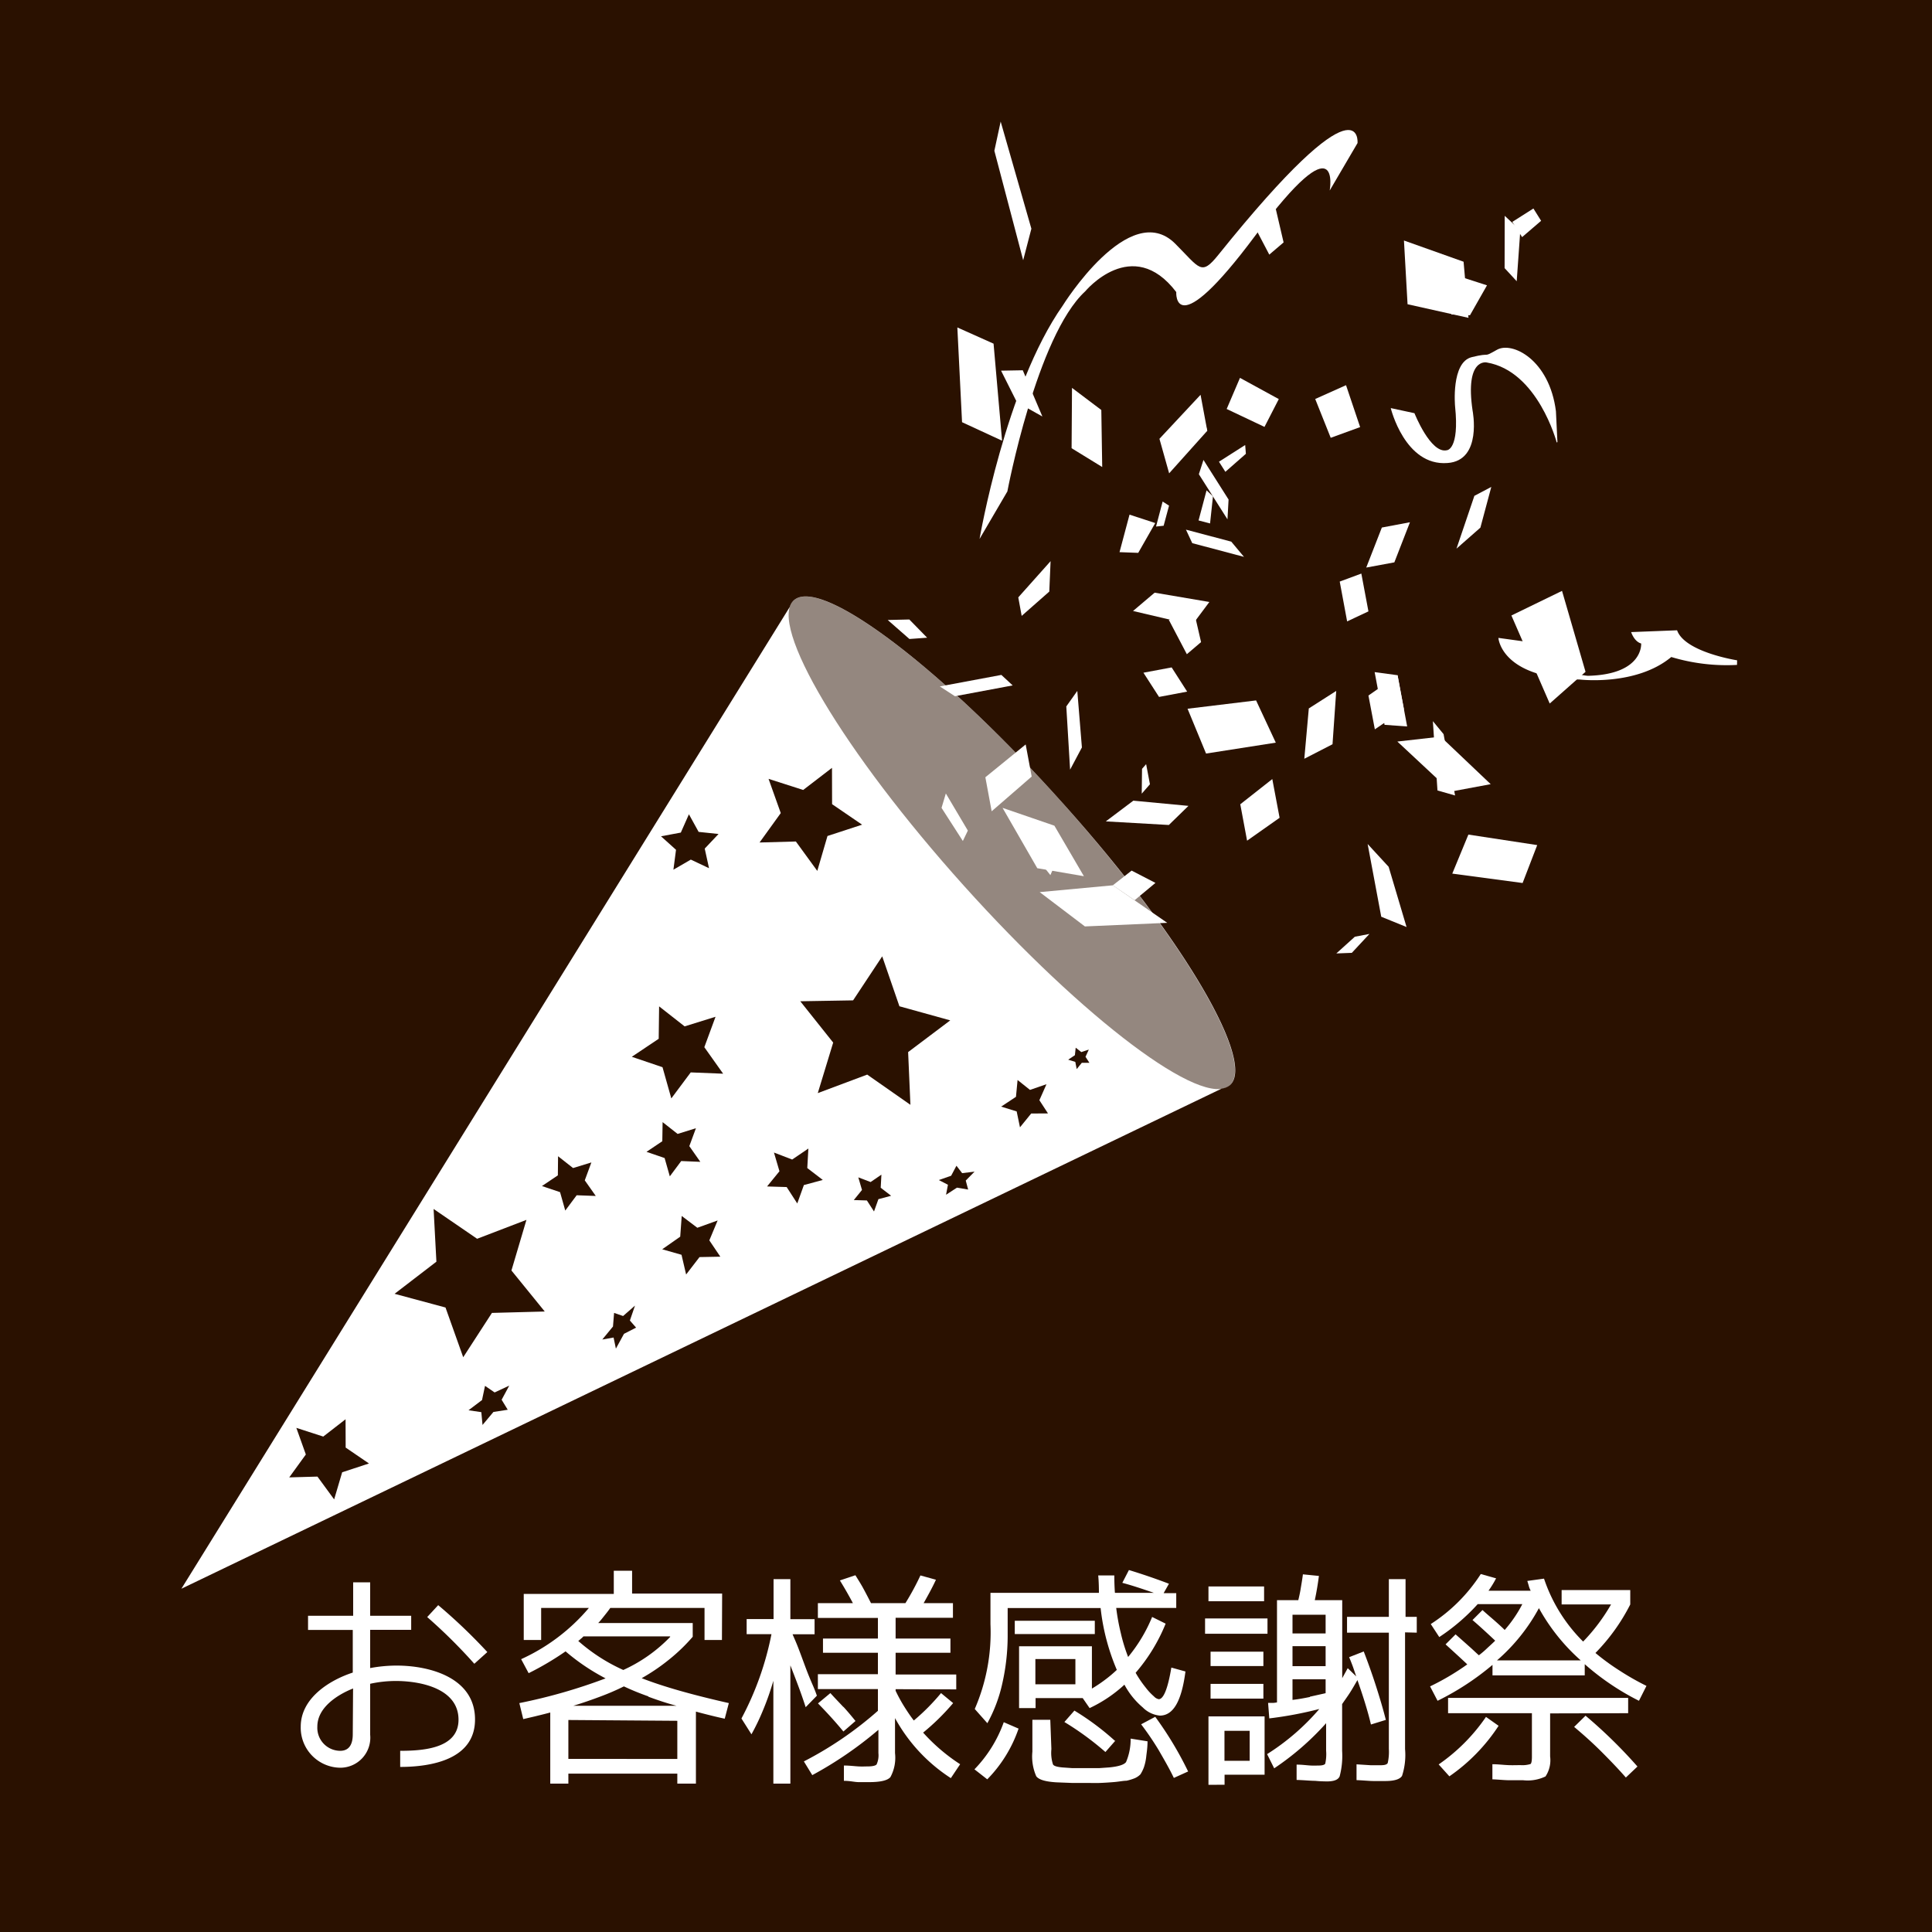 <svg xmlns="http://www.w3.org/2000/svg" width="193.11" height="193.11" viewBox="0 0 193.11 193.11"><defs><style>.cls-1,.cls-3{fill:#2a1100;}.cls-2{fill:#fff;}.cls-3{opacity:0.5;}</style></defs><title>アセット 2</title><g id="レイヤー_2" data-name="レイヤー 2"><g id="コンテンツ"><rect class="cls-1" width="193.11" height="193.11"/><path class="cls-2" d="M40,176.61V175c2.4,0,5.83-.27,5.83-3.11,0-3.13-3.82-3.87-6.27-3.87a12,12,0,0,0-2.56.28v5.1a3,3,0,0,1-3,3.29,4,4,0,0,1-3.94-4.11c0-2.82,2.82-4.62,5.2-5.4v-4.26H30.79V161.5H35.3v-3.34H37v3.34h4.1v1.41H37v3.82a14.46,14.46,0,0,1,2.63-.25c3.39,0,7.85,1.24,7.85,5.38C47.49,175.84,43.16,176.61,40,176.61Zm-4.71-7.84c-1.56.62-3.57,1.9-3.57,3.8A2.3,2.3,0,0,0,34,175c1,0,1.26-.8,1.26-1.65Zm12.12-2.47a53.21,53.21,0,0,0-4.71-4.67l1.1-1.19a54.4,54.4,0,0,1,4.91,4.69Z"/><path class="cls-2" d="M72.16,163.92H70.42v-3.2H61c-.2.29-.41.55-.61.8s-.39.5-.6.71h9.45v1.37a17.86,17.86,0,0,1-2.34,2.26,19.67,19.67,0,0,1-2.76,1.88c1.09.43,2.38.85,3.82,1.26s3.08.82,4.89,1.23l-.41,1.56c-.57-.12-1.1-.25-1.58-.37s-.91-.23-1.3-.34v7.2H67.7v-1H56.81v1H55v-7.11c-.58.16-1.1.28-1.54.39l-1.16.27-.39-1.6a55.2,55.2,0,0,0,8.62-2.47,21.09,21.09,0,0,1-4-2.7,29.34,29.34,0,0,1-3.69,2.18l-.75-1.4a19.32,19.32,0,0,0,6.77-5.12H54.09v3.2H52.35v-4.6h9V157h1.83v2.28h9Zm-15.35,8v3.89H67.7V172Zm8-2.36a25.08,25.08,0,0,1-2.45-1,24,24,0,0,1-2.31,1c-.85.32-1.76.64-2.75.94H67.63C66.6,170.23,65.67,169.91,64.8,169.59Zm2.15-6H58.32l-.09.09a.76.76,0,0,1-.16.14,2.76,2.76,0,0,1-.27.23,17.81,17.81,0,0,0,4.5,2.9A15.27,15.27,0,0,0,67,163.6Z"/><path class="cls-2" d="M77.32,157.84H79v4h2.42v1.51H79.22c.12.29.3.68.51,1.21s.45,1.19.75,2,.55,1.4.76,1.88.34.85.41,1.05l-1.12,1.15C80,169,79.47,167.67,79,166.46v11.82h-1.7V168c-.29,1-.64,2-1,2.86a22.11,22.11,0,0,1-1.19,2.49l-1-1.58a30.26,30.26,0,0,0,3-8.43H74.63v-1.51h2.69Zm12.2,11V169a15.63,15.63,0,0,0,.82,1.51c.3.48.64,1,1,1.46a21.29,21.29,0,0,0,2.72-2.74l1.21,1a22.83,22.83,0,0,1-3,2.95,18.4,18.4,0,0,0,3.7,3.16l-.93,1.39a16.66,16.66,0,0,1-5.58-6v3.5a4.07,4.07,0,0,1-.46,2.4c-.3.34-1,.5-2.15.5-.25,0-.57,0-1,0S85,178,84.35,178l0-1.53c.57,0,1.08.07,1.46.09s.69,0,.9,0c.48,0,.8-.07.91-.2a2.19,2.19,0,0,0,.18-1.13v-2.33a38.08,38.08,0,0,1-6.61,4.53l-.84-1.37A36.12,36.12,0,0,0,87.75,171v-2.17h-6v-1.49h6V165.2H82.26v-1.42h5.49v-2.06h-6v-1.48h3.5c-.39-.74-.82-1.49-1.3-2.27l1.55-.52c.25.41.53.84.78,1.3s.53,1,.78,1.49H90.5A26.39,26.39,0,0,0,92,157.47l1.55.43c-.29.64-.71,1.42-1.23,2.34h2.93v1.46H89.52v2.08H95v1.42H89.52v2.17h6.06v1.49Zm-5.22,1.76c.44.48.82.94,1.21,1.42l-1.21,1.05c-.73-.89-1.58-1.83-2.54-2.81L83,169.23C83.43,169.71,83.87,170.16,84.3,170.62Z"/><path class="cls-2" d="M111.44,159.21h3.89c-1.32-.46-2.38-.8-3.15-1l.66-1.28c1.28.39,2.61.84,4,1.37l-.53.94h1.26v1.48h-6a21.65,21.65,0,0,0,.46,2.52,17.15,17.15,0,0,0,.73,2.38,15.47,15.47,0,0,0,2.4-4l1.35.67a17.53,17.53,0,0,1-3,4.91,11,11,0,0,0,1,1.47,5.86,5.86,0,0,0,.83.89.88.88,0,0,0,.48.28c.48,0,.91-1.06,1.26-3.16l1.41.39c-.39,3-1.23,4.41-2.56,4.41a2.78,2.78,0,0,1-1.71-.82,7.76,7.76,0,0,1-1.83-2.27,13.67,13.67,0,0,1-3.48,2.34l-.69-1h-4.71v1h-1.65v-6.18h7.28v4.23a14,14,0,0,0,1.3-.87,12.78,12.78,0,0,0,1.19-1,21.71,21.71,0,0,1-1.62-6.18h-9.29v2.8a21.66,21.66,0,0,1-.53,4.71,14.76,14.76,0,0,1-1.5,4l-1.26-1.42A19.26,19.26,0,0,0,99,162.34v-3.13h10.84c0-1.15-.07-1.72-.07-1.74h1.61C111.38,158.09,111.4,158.66,111.44,159.21ZM98.68,177.85l-1.28-1a13.08,13.08,0,0,0,2.93-4.71l1.48.64A13.41,13.41,0,0,1,98.68,177.85ZM109.43,162v1.33h-8V162Zm-4.34,12.83a3.73,3.73,0,0,0,.16,1.53c.09.16.41.25.93.3l1,.07c.39,0,.83,0,1.35,0s.94,0,1.33,0l1-.07c.94-.09,1.49-.27,1.69-.53a5.78,5.78,0,0,0,.46-2.35l1.69.27c0,.64-.09,1.15-.13,1.53a5,5,0,0,1-.23,1.06,3.6,3.6,0,0,1-.35.71,1.81,1.81,0,0,1-.57.39,5.35,5.35,0,0,1-.82.25c-.32,0-.73.09-1.21.13s-.92.07-1.4.09-1,0-1.51,0-.89,0-1.37,0l-1.53-.06c-1.08-.07-1.72-.25-2-.6a4.92,4.92,0,0,1-.39-2.47V171.9h1.79Zm2.4-9h-4v2.52h4Zm4,8.15-1,1.14a29.14,29.14,0,0,0-4.1-3l1-1.14A26.6,26.6,0,0,1,111.44,174Zm7.32,3.06-1.48.67c-.48-1-1-1.88-1.51-2.77a28.83,28.83,0,0,0-1.76-2.59l1.41-.75A35.08,35.08,0,0,1,118.76,177.07Z"/><path class="cls-2" d="M126.69,161.77v1.53h-6.24v-1.53Zm-.34-3.2v1.48h-5.56v-1.48Zm-5.56,19.83v-6.84h5.61v5.83h-4v1Zm5.49-13.31v1.44H121v-1.44Zm0,3.22v1.47H121v-1.47ZM124.91,173h-2.52V176h2.52Zm6.54,5c-.48,0-1.1-.07-1.85-.09l0-1.53c.58,0,1,.07,1.4.09s.64,0,.82,0c.35,0,.57-.07.64-.18a4.33,4.33,0,0,0,.09-1.3v-2.75a27.36,27.36,0,0,1-5.19,4.51l-.71-1.42a23,23,0,0,0,5.22-4.51,38.38,38.38,0,0,1-5,.94l-.12-1.55c.21,0,.37,0,.53,0a3.48,3.48,0,0,0,.36-.05V159.94h2.13c.07-.3.16-.66.23-1.1s.16-.91.23-1.48l1.6.16c-.11.86-.25,1.66-.41,2.42h2.74v7.8l.55-1,.85.82c-.14-.39-.25-.75-.37-1.07s-.23-.6-.34-.85l1.46-.57c.44,1.14.85,2.29,1.21,3.41s.71,2.28,1,3.43l-1.49.46c-.16-.69-.36-1.4-.59-2.15s-.48-1.49-.76-2.29c-.25.43-.5.87-.75,1.26s-.53.77-.78,1.14V175a8,8,0,0,1-.25,2.56c-.16.35-.59.5-1.3.5C132.28,178.05,131.93,178.05,131.45,178Zm1.05-16.6h-3.31v1.87h3.31Zm0,5.14v-2h-3.31v2Zm-1.57,3.05,1.57-.35v-1.39h-3.31v2.06C129.81,169.84,130.38,169.73,130.93,169.62Zm9.51-6.43v11.66a6.75,6.75,0,0,1-.3,2.68c-.2.34-.77.52-1.67.52-.29,0-.68,0-1.16,0s-1.05-.07-1.72-.09l0-1.58,1.41.09c.39,0,.74,0,1,0,.41,0,.64-.07.71-.23a5,5,0,0,0,.11-1.4V163.19h-4.18v-1.58h4.18v-3.77h1.67v3.77h1.12v1.58Z"/><path class="cls-2" d="M146.82,164.54c.39.34.71.66,1,.91a8.72,8.72,0,0,0,.83-.71c.27-.25.55-.5.8-.75-1-.94-1.76-1.63-2.27-2.06l1-1c.48.44.92.8,1.28,1.12s.69.62.94.87a12.58,12.58,0,0,0,.94-1.21,12.4,12.4,0,0,0,.82-1.37h-4.46a20,20,0,0,1-3.84,3.29l-.85-1.3a16.64,16.64,0,0,0,5-5l1.53.43a10.22,10.22,0,0,1-.76,1.24H153a2.26,2.26,0,0,1-.21-.55l-.13-.43,1.67-.23a16,16,0,0,0,3.91,6.29,18.76,18.76,0,0,0,2.79-3.71h-4.94v-1.44h6.86v1.44a19.51,19.51,0,0,1-3.48,4.85,22.77,22.77,0,0,0,2.38,1.74,26.11,26.11,0,0,0,2.72,1.55l-.75,1.49a25.3,25.3,0,0,1-5.42-3.66v1.12h-9.22v-1.05a26.83,26.83,0,0,1-5.49,3.59l-.75-1.44a25.07,25.07,0,0,0,3.72-2.2c-.75-.71-1.48-1.37-2.17-2l1-1C146,163.81,146.43,164.19,146.82,164.54Zm1.71,7.07,1.26.89a18.25,18.25,0,0,1-4.92,5.05l-1.07-1.19A18.4,18.4,0,0,0,148.53,171.61Zm6.41-.35v4.3a2.94,2.94,0,0,1-.46,2,4.11,4.11,0,0,1-2.24.38c-.41,0-.87,0-1.38,0s-1.07-.07-1.69-.09l0-1.51c.57,0,1.09.07,1.58.09s.86,0,1.23,0a2.76,2.76,0,0,0,1-.11c.09-.07.14-.3.14-.73v-4.35h-8.38v-1.53h18v1.53Zm-1.12-10.52a18.6,18.6,0,0,1-4.19,5.22H158A19.61,19.61,0,0,1,153.82,160.74Zm9.85,15.83-1.16,1.1c-.76-.87-1.58-1.72-2.43-2.57s-1.76-1.67-2.74-2.49l1.14-1.12A48.4,48.4,0,0,1,163.67,176.57Z"/><path class="cls-2" d="M105.92,79.94C93.89,66.55,82,57.62,79.35,60a1.44,1.44,0,0,0-.4.65L18.13,158.8l104-50a1.57,1.57,0,0,0,.82-.35C125.56,106.1,118,93.32,105.92,79.94Z"/><path class="cls-3" d="M122.92,108.48c-2.65,2.37-14.54-6.56-26.57-19.94S76.71,62.37,79.35,60s14.54,6.55,26.57,19.94S125.56,106.1,122.92,108.48Z"/><polygon class="cls-1" points="88.18 95.59 85.27 99.99 79.99 100.08 83.28 104.21 81.74 109.26 86.68 107.41 91 110.43 90.77 105.16 94.98 101.99 89.9 100.58 88.18 95.59"/><polygon class="cls-1" points="71.52 101.63 68.43 102.59 65.88 100.59 65.84 103.83 63.15 105.63 66.22 106.67 67.1 109.79 69.04 107.19 72.28 107.32 70.4 104.67 71.52 101.63"/><polygon class="cls-1" points="76.82 77.85 78.04 81.27 75.92 84.21 79.55 84.11 81.69 87.05 82.71 83.56 86.17 82.43 83.17 80.38 83.16 76.75 80.28 78.96 76.82 77.85"/><polygon class="cls-1" points="29.62 142.72 30.57 145.38 28.91 147.67 31.73 147.59 33.4 149.87 34.2 147.16 36.88 146.28 34.55 144.69 34.54 141.86 32.31 143.59 29.62 142.72"/><polygon class="cls-1" points="80.8 114.8 79.18 115.9 77.36 115.2 77.91 117.07 76.67 118.59 78.63 118.65 79.69 120.29 80.35 118.45 82.24 117.94 80.69 116.75 80.8 114.8"/><polygon class="cls-1" points="88.1 117.41 87.02 118.15 85.79 117.68 86.16 118.94 85.34 119.95 86.65 119.99 87.36 121.09 87.8 119.86 89.07 119.52 88.03 118.72 88.1 117.41"/><polygon class="cls-1" points="104.6 108.37 102.95 108.94 101.71 107.95 101.55 109.63 100.07 110.61 101.62 111.09 101.95 112.68 103.07 111.3 104.75 111.29 103.89 109.97 104.6 108.37"/><polygon class="cls-1" points="108.83 104.91 108.08 105.16 107.52 104.72 107.44 105.47 106.77 105.92 107.48 106.14 107.62 106.86 108.13 106.23 108.89 106.23 108.5 105.63 108.83 104.91"/><polygon class="cls-1" points="97.41 117.11 96.17 117.26 95.6 116.52 95.07 117.52 93.84 117.95 94.75 118.42 94.56 119.42 95.65 118.71 96.77 118.9 96.53 118 97.41 117.11"/><polygon class="cls-1" points="59.11 116.19 57.28 116.75 55.78 115.57 55.76 117.48 54.17 118.55 55.98 119.16 56.5 121 57.64 119.47 59.55 119.54 58.45 117.98 59.11 116.19"/><polygon class="cls-1" points="50.9 138.5 49.44 139.18 48.48 138.52 48.18 139.94 46.83 140.96 48.11 141.15 48.23 142.43 49.32 141.13 50.75 140.91 50.14 139.91 50.9 138.5"/><polygon class="cls-1" points="63.47 130.5 62.28 131.54 61.38 131.23 61.27 132.59 60.2 133.89 61.33 133.69 61.56 134.8 62.37 133.32 63.58 132.7 62.96 131.99 63.47 130.5"/><polygon class="cls-1" points="69.56 112.77 67.73 113.34 66.23 112.16 66.2 114.07 64.62 115.13 66.43 115.75 66.95 117.58 68.09 116.05 70 116.13 68.9 114.56 69.56 112.77"/><polygon class="cls-1" points="71.82 83.36 69.83 83.15 68.86 81.39 68.05 83.22 66.07 83.59 67.57 84.94 67.31 86.93 69.05 85.92 70.87 86.78 70.44 84.82 71.82 83.36"/><polygon class="cls-1" points="71.73 121.99 69.7 122.72 68.14 121.54 67.99 123.61 66.19 124.87 68.12 125.42 68.58 127.39 69.92 125.65 72 125.61 70.9 123.98 71.73 121.99"/><polygon class="cls-1" points="52.62 121.93 47.69 123.82 43.34 120.84 43.62 126.11 39.44 129.32 44.53 130.69 46.3 135.66 49.17 131.23 54.45 131.09 51.12 126.99 52.62 121.93"/><path class="cls-2" d="M173.63,66s-5.23-.81-6-3l-4.59.18s.29.94,1,1.14c0,0,.25,3.1-5.34,3.23,0,0-4.92-.46-4.21-3.14l-4.72-.65s.24,4,8.12,4.16c0,0,5.64.68,9.16-2.25a19.19,19.19,0,0,0,6.57.79Z"/><polygon class="cls-2" points="99.31 34.35 100.16 44.05 96.16 42.2 95.69 32.73 99.31 34.35"/><polygon class="cls-2" points="100.06 37.05 101.64 40.2 104.19 41.63 102.23 37.01 100.06 37.05"/><polygon class="cls-2" points="100.02 12.15 99.39 15.07 102.27 26.01 103.09 22.86 100.02 12.15"/><polygon class="cls-2" points="152.14 23.7 154.04 22.07 153.27 20.84 151.16 22.18 152.14 23.7"/><polygon class="cls-2" points="145.06 31.43 146.93 31.51 148.63 28.52 146.06 27.69 145.06 31.43"/><polygon class="cls-2" points="120.47 42.33 120.67 43.06 118.91 44.18 118.3 43.71 120.47 42.33"/><polygon class="cls-2" points="115.89 43.86 116.86 47.31 120.67 43.06 120 39.46 115.89 43.86"/><polygon class="cls-2" points="111.9 55.19 113.77 55.26 115.47 52.28 112.9 51.44 111.9 55.19"/><polygon class="cls-2" points="140.33 24.04 140.69 30.41 146.78 31.77 146.29 26.16 140.33 24.04"/><polygon class="cls-2" points="131.46 39.88 133.01 43.76 135.95 42.69 134.54 38.5 131.46 39.88"/><polygon class="cls-2" points="120.29 45.97 119.83 47.4 122.69 51.91 122.8 49.93 120.29 45.97"/><polygon class="cls-2" points="124.46 44.48 124.53 45.36 122.48 47.16 121.84 46.15 124.46 44.48"/><polygon class="cls-2" points="151.96 23.03 150.4 21.57 150.39 26.8 151.6 28.11 151.96 23.03"/><polygon class="cls-2" points="111.23 88.49 116.67 92.24 108.44 92.6 103.92 89.17 111.23 88.49"/><polygon class="cls-2" points="126.87 25.45 128.3 24.23 127.52 20.89 125.07 22.02 126.87 25.45"/><polygon class="cls-2" points="116.21 50.13 116.85 50.54 116.31 52.55 115.55 52.63 116.21 50.13"/><polygon class="cls-2" points="107.11 44.8 110.17 46.68 110.08 40.98 107.15 38.77 107.11 44.8"/><polygon class="cls-2" points="118.63 65.39 120.05 64.18 119.28 60.84 116.83 61.96 118.63 65.39"/><polygon class="cls-2" points="122.61 40.88 126.39 42.67 127.82 39.89 123.94 37.77 122.61 40.88"/><polygon class="cls-2" points="118.54 52.94 119.17 54.29 124.34 55.66 123.07 54.14 118.54 52.94"/><polygon class="cls-2" points="120.6 49.01 121.24 49.61 120.95 52.32 119.8 52.02 120.6 49.01"/><path class="cls-2" d="M117.46,24.35c-4.57-4.55-11.24,6.2-11.24,6.2-5.72,8.14-8.31,23.32-8.31,23.32l2.78-4.75s2.93-15.54,7.78-20c0,0,4.71-5.69,9.1.07,0,0-.34,5.43,7.92-5.67,8.71-11.72,7.42-4.48,7.42-4.48l2.78-4.74s.65-6.94-13.91,11.17C120.05,27.62,119.94,26.83,117.46,24.35Z"/><path class="cls-2" d="M155.6,44.23s-1.88-7.14-7-8c0,0-2.19-.49-1.41,4.81,0,0,1,5-2.51,5.24-4.26.33-5.67-5.49-5.67-5.49l2.37.51S143,45.4,144.63,45c0,0,1.26-.06.81-4.38,0,0-.42-4.4,1.66-4.92s1,.12,2.53-.74,5.24,1,5.89,6.14l.15,3.09"/><polygon class="cls-2" points="90.89 61.92 88.73 61.97 90.9 63.87 92.67 63.74 90.89 61.92"/><polygon class="cls-2" points="120.88 60.17 119.17 62.46 113.25 61.07 115.41 59.24 120.88 60.17"/><polygon class="cls-2" points="146.77 83.42 153.65 84.47 152.19 88.26 145.16 87.32 146.77 83.42"/><polygon class="cls-2" points="138.8 86.64 136.7 84.36 138.06 91.63 140.59 92.66 138.8 86.64"/><polygon class="cls-2" points="156.13 59.06 151.07 61.52 154.9 70.32 158.48 67.15 156.13 59.06"/><polygon class="cls-2" points="144.29 73.38 143.22 72.08 143.68 79.01 145.44 79.51 144.29 73.38"/><polygon class="cls-2" points="127.17 77.87 123.97 80.39 124.65 84.03 127.9 81.74 127.17 77.87"/><polygon class="cls-2" points="127.52 74.23 120.55 75.32 118.7 70.84 125.55 70.01 127.52 74.23"/><polygon class="cls-2" points="114.12 79.33 114.94 78.39 114.56 76.38 114.15 76.85 114.12 79.33"/><polygon class="cls-2" points="104.99 87.47 105.42 86.48 103.57 84.3 103.46 85.54 104.99 87.47"/><polygon class="cls-2" points="135.12 95.24 136.88 93.35 135.42 93.63 133.57 95.3 135.12 95.24"/><polygon class="cls-2" points="149 78.38 145.03 79.12 139.67 74.12 144 73.63 149 78.38"/><polygon class="cls-2" points="136.78 61.11 134.65 62.11 133.91 58.13 136.07 57.33 136.78 61.11"/><polygon class="cls-2" points="139.37 56.21 136.56 56.73 138.12 52.73 140.93 52.2 139.37 56.21"/><polygon class="cls-2" points="118.66 69.13 115.85 69.66 114.29 67.24 117.11 66.71 118.66 69.13"/><polygon class="cls-2" points="105.01 56.09 101.78 59.71 102.12 61.56 104.88 59.13 105.01 56.09"/><polygon class="cls-2" points="96.24 84.06 96.74 83.02 94.54 79.31 94.11 80.75 96.24 84.06"/><polygon class="cls-2" points="133.19 74.39 130.37 75.84 130.82 70.81 133.56 69.06 133.19 74.39"/><polygon class="cls-2" points="116.83 82.46 110.53 82.1 113.28 80.03 118.79 80.55 116.83 82.46"/><polygon class="cls-2" points="115.49 88.25 113.41 89.98 111.23 88.49 113.11 87.02 115.49 88.25"/><polygon class="cls-2" points="108.34 87.58 103.68 86.78 100.21 80.75 105.39 82.53 108.34 87.58"/><polygon class="cls-2" points="137.42 72.9 136.78 69.52 139.69 67.49 140.33 70.92 137.42 72.9"/><polygon class="cls-2" points="140.65 72.61 138.39 72.45 137.4 67.18 139.69 67.49 140.65 72.61"/><polygon class="cls-2" points="103.12 77.62 99.12 81.09 98.49 77.69 102.52 74.41 103.12 77.62"/><polygon class="cls-2" points="101.22 68.51 95.45 69.59 93.94 68.61 100.09 67.46 101.22 68.51"/><polygon class="cls-2" points="108.14 74.71 106.96 76.93 106.58 70.61 107.68 69.06 108.14 74.71"/><polygon class="cls-2" points="147.97 52.74 145.58 54.84 147.37 49.56 149.06 48.67 147.97 52.74"/></g></g></svg>